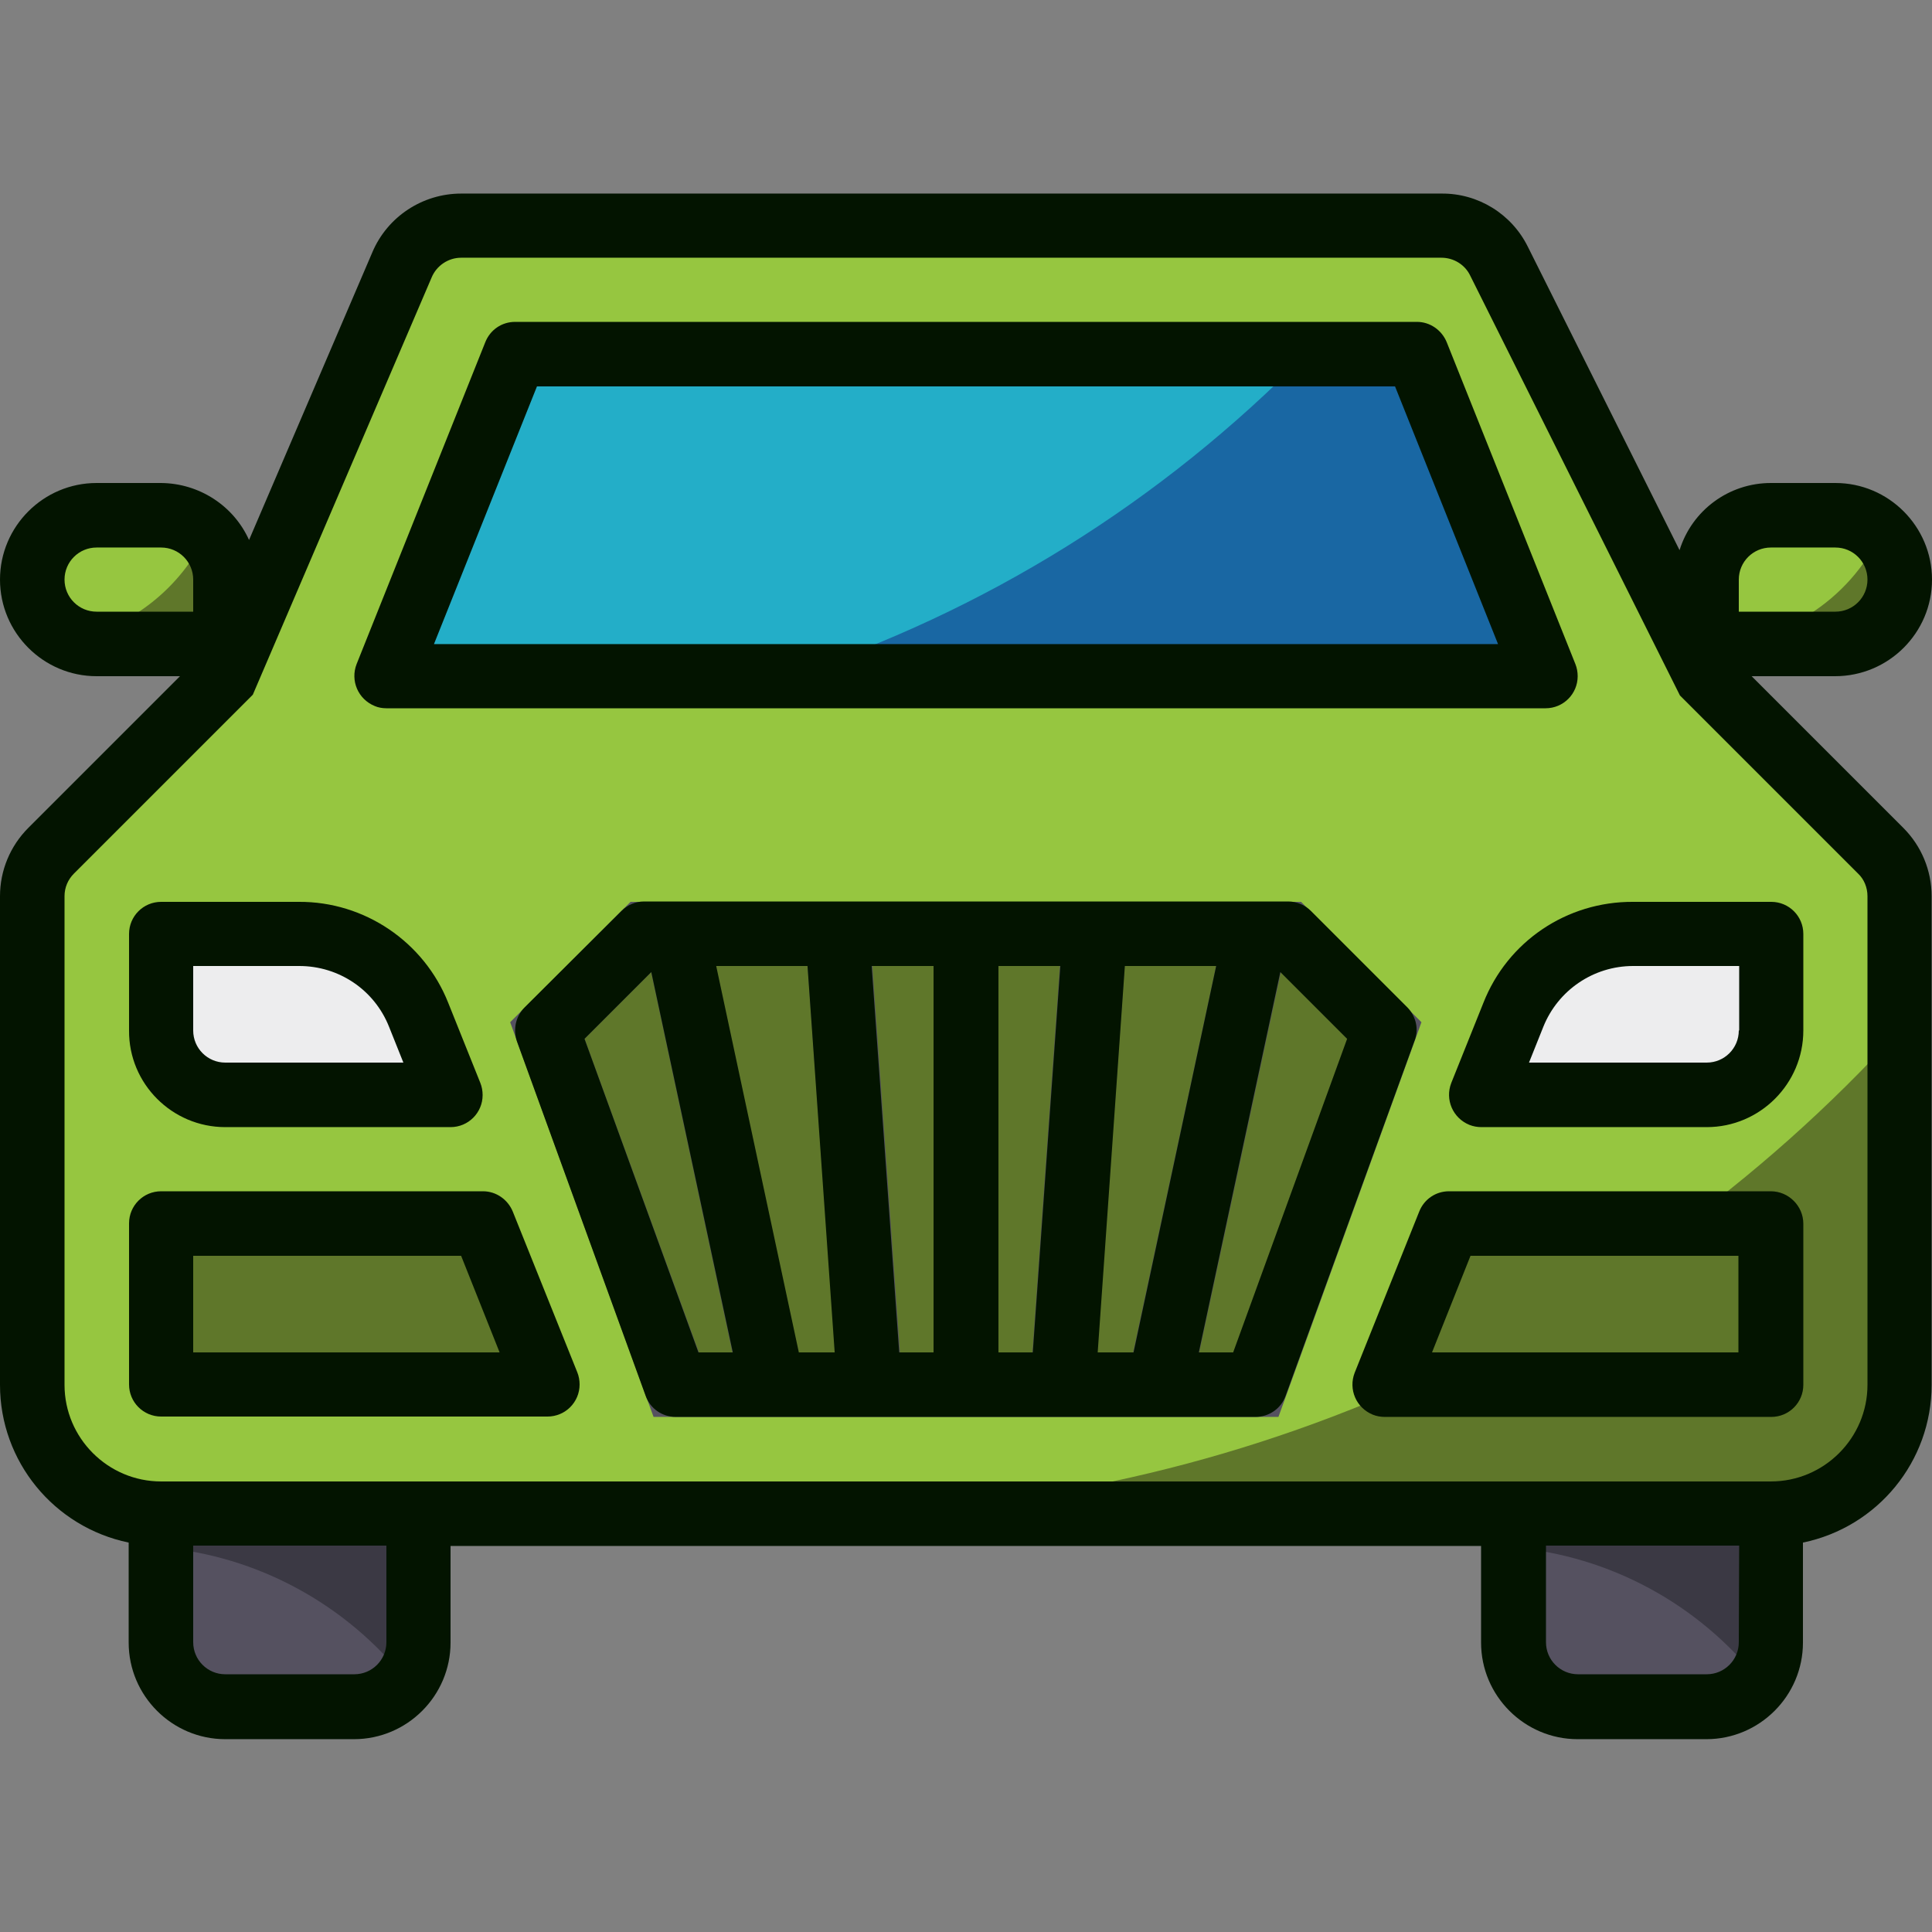 <?xml version="1.0" encoding="utf-8"?>
<!-- Generator: Adobe Illustrator 22.1.0, SVG Export Plug-In . SVG Version: 6.00 Build 0)  -->
<svg version="1.1" id="Capa_1" xmlns="http://www.w3.org/2000/svg" xmlns:xlink="http://www.w3.org/1999/xlink" x="0px" y="0px"
	 viewBox="0 0 512 512" style="enable-background:new 0 0 512 512;" xml:space="preserve">
<rect x="0" y="0" width="512" height="512" fill="#808080" stroke="none"/>
<style type="text/css">
	.st0{fill:#555160;}
	.st1{fill:#96C640;}
	.st2{fill:#5F772A;}
	.st3{fill:#EDEDEE;}
	.st4{fill:#23AEC8;}
	.st5{fill:#1967A3;}
	.st6{fill:#3B3944;}
	.st7{fill:#031400;}
</style>
<path class="st0" d="M42.7,401.1v34.1c0,9.4,7.6,17.1,17.1,17.1h34.1c9.4,0,17.1-7.6,17.1-17.1v-34.1L42.7,401.1L42.7,401.1z"/>
<g>
	<path class="st1" d="M59.7,179.2l-46.2,46.2c-3.2,3.2-5,7.5-5,12.1v129.5c0,18.9,15.3,34.1,34.1,34.1h426.7
		c18.9,0,34.1-15.3,34.1-34.1V237.5c0-4.5-1.8-8.9-5-12.1l-46.2-46.2l-55-110c-2.9-5.8-8.8-9.4-15.3-9.4H122.2
		c-6.8,0-13,4.1-15.7,10.3L59.7,179.2z"/>
	<path class="st1" d="M8.5,153.6L8.5,153.6c0,9.4,7.6,17.1,17.1,17.1h34.1v-17.1c0-9.4-7.6-17.1-17.1-17.1H25.6
		C16.2,136.5,8.5,144.2,8.5,153.6z"/>
	<path class="st1" d="M452.3,153.6v17.1h34.1c9.4,0,17.1-7.6,17.1-17.1l0,0c0-9.4-7.6-17.1-17.1-17.1h-17.1
		C459.9,136.5,452.3,144.2,452.3,153.6z"/>
</g>
<path class="st2" d="M213.3,401.1h256c18.9,0,34.1-15.3,34.1-34.1v-94C429.2,354.6,323.8,401.2,213.3,401.1z"/>
<g>
	<polygon class="st2" points="341.3,247.5 366.9,273.1 332.8,366.9 179.2,366.9 145.1,273.1 170.7,247.5 	"/>
	<polygon class="st2" points="145.1,366.9 128,324.3 42.7,324.3 42.7,366.9 	"/>
	<polygon class="st2" points="366.9,366.9 384,324.3 469.3,324.3 469.3,366.9 	"/>
</g>
<path class="st3" d="M42.7,273.1v-25.6h36.6c14,0,26.5,8.5,31.7,21.5l8.5,21.2H59.7C50.3,290.1,42.7,282.5,42.7,273.1z"/>
<g>
	
		<rect x="183.5" y="246.1" transform="matrix(0.978 -0.209 0.209 0.978 -60.1 47.047)" class="st0" width="17.1" height="122.2"/>
	
		<rect x="217.6" y="247.3" transform="matrix(0.998 -7.129680e-02 7.129680e-02 0.998 -21.328 16.905)" class="st0" width="17.1" height="119.8"/>
	<rect x="247.5" y="247.5" class="st0" width="17.1" height="119.5"/>
	
		<rect x="225.8" y="298.7" transform="matrix(7.099833e-02 -0.998 0.998 7.099833e-02 -41.082 570.342)" class="st0" width="119.7" height="17.1"/>
	
		<rect x="258.9" y="298.6" transform="matrix(0.21 -0.978 0.978 0.21 -47.526 555.534)" class="st0" width="122.2" height="17.1"/>
	<path class="st0" d="M338.8,375.5H173.2l-38-104.6l31.9-31.9h177.7l31.9,31.9L338.8,375.5z M185.2,358.4h141.7l30.2-83.1L337.8,256
		H174.2l-19.3,19.3L185.2,358.4z"/>
</g>
<polygon class="st4" points="136.5,93.9 375.5,93.9 409.6,179.2 102.4,179.2 "/>
<path class="st5" d="M346.1,93.9c-38.2,39-85.2,68.3-137.1,85.3h200.6l-34.1-85.3H346.1z"/>
<path class="st3" d="M469.3,273.1v-25.6h-36.6c-14,0-26.5,8.5-31.7,21.5l-8.5,21.2h59.7C461.7,290.1,469.3,282.5,469.3,273.1z"/>
<g>
	<path class="st2" d="M498.4,141.5c-8.5,17.8-26.4,29.2-46.2,29.2h34.1c9.4,0,17.1-7.6,17.1-17.1
		C503.5,149.1,501.6,144.7,498.4,141.5z"/>
	<path class="st2" d="M54.7,141.5c-6.8,14.3-19.8,24.6-35.3,28c2,0.8,4.1,1.2,6.2,1.2h34.1v-17.1C59.7,149.1,57.9,144.7,54.7,141.5z
		"/>
</g>
<path class="st6" d="M107.6,445.2c2.1-2.9,3.3-6.4,3.3-10v-34.1H42.7v9C68.2,412.3,91.7,425.1,107.6,445.2z"/>
<path class="st0" d="M401.1,401.1v34.1c0,9.4,7.6,17.1,17.1,17.1h34.1c9.4,0,17.1-7.6,17.1-17.1v-34.1L401.1,401.1L401.1,401.1z"/>
<path class="st6" d="M466,445.2c2.1-2.9,3.3-6.4,3.3-10v-34.1h-68.3v9C426.6,412.3,450.1,425.1,466,445.2z"/>
<path class="st7" d="M373,267l-25.6-25.6c-1.6-1.6-3.8-2.5-6-2.5H170.7c-2.3,0-4.4,0.9-6,2.5L139,267c-2.3,2.3-3.1,5.8-2,9
	l34.1,93.9c1.2,3.4,4.4,5.6,8,5.6h153.6c3.6,0,6.8-2.2,8-5.6l34.1-93.9C376.1,272.9,375.3,269.4,373,267z M231,256h16.4v102.4h-9.1
	L231,256z M221.2,358.4h-9.5L189.8,256h24.2L221.2,358.4z M264.5,256H281l-7.3,102.4h-9.1V256z M298.1,256h24.2l-21.9,102.4h-9.5
	L298.1,256z M154.9,275.3l17.7-17.7l21.6,100.8h-9.1L154.9,275.3z M326.8,358.4h-9.1l21.6-100.8l17.7,17.7L326.8,358.4z"/>
<path class="st7" d="M135.9,321.1c-1.3-3.2-4.4-5.4-7.9-5.4H42.7c-4.7,0-8.5,3.8-8.5,8.5v42.7c0,4.7,3.8,8.5,8.5,8.5h102.4
	c4.7,0,8.5-3.8,8.5-8.5c0-1.1-0.2-2.2-0.6-3.2L135.9,321.1z M51.2,358.4v-25.6h71l10.2,25.6H51.2z"/>
<path class="st7" d="M469.3,315.7H384c-3.5,0-6.6,2.1-7.9,5.4L359,363.8c-1.7,4.4,0.4,9.3,4.8,11.1c1,0.4,2.1,0.6,3.2,0.6h102.4
	c4.7,0,8.5-3.8,8.5-8.5v-42.7C477.9,319.6,474,315.7,469.3,315.7z M460.8,358.4h-81.3l10.2-25.6h71V358.4z"/>
<path class="st7" d="M393.1,265.8l-8.5,21.2c-1.7,4.4,0.4,9.3,4.8,11.1c1,0.4,2.1,0.6,3.2,0.6h59.7c14.1,0,25.6-11.5,25.6-25.6
	v-25.6c0-4.7-3.8-8.5-8.5-8.5h-36.6C415.2,238.9,399.5,249.5,393.1,265.8z M460.8,273.1c0,4.7-3.8,8.5-8.5,8.5h-47.1l3.8-9.5
	c3.9-9.7,13.3-16.1,23.8-16.1h28.1V273.1z"/>
<path class="st7" d="M59.7,298.7h59.7c4.7,0,8.5-3.8,8.5-8.5c0-1.1-0.2-2.2-0.6-3.2l-8.5-21.2c-6.4-16.2-22.2-26.9-39.6-26.8H42.7
	c-4.7,0-8.5,3.8-8.5,8.5v25.6C34.1,287.2,45.6,298.7,59.7,298.7z M51.2,256h28.1c10.5,0,19.9,6.3,23.8,16.1l3.8,9.5H59.7
	c-4.7,0-8.5-3.8-8.5-8.5C51.2,273.1,51.2,256,51.2,256z"/>
<path class="st7" d="M102.4,187.7h307.2c4.7,0,8.5-3.8,8.5-8.5c0-1.1-0.2-2.2-0.6-3.2l-34.1-85.3c-1.3-3.2-4.4-5.4-7.9-5.4H136.5
	c-3.5,0-6.6,2.1-7.9,5.4L94.5,176c-1.7,4.4,0.4,9.3,4.8,11.1C100.2,187.5,101.3,187.7,102.4,187.7z M142.3,102.4h227.4l27.3,68.3
	H115L142.3,102.4z"/>
<path class="st7" d="M512,153.6c0-14.1-11.5-25.6-25.6-25.6h-17.1c-11.1,0-20.9,7.2-24.2,17.8l-40.2-80.4
	c-4.3-8.7-13.2-14.2-22.9-14.1H122.2c-10.2,0-19.5,6.1-23.5,15.5l-32.7,76.3c-4.1-9.1-13.2-15-23.3-15.1H25.6
	C11.5,128,0,139.5,0,153.6s11.5,25.6,25.6,25.6h22.1L7.5,219.4C2.7,224.2,0,230.7,0,237.5v129.5c0,20.3,14.3,37.7,34.1,41.8v26.5
	c0,14.1,11.5,25.6,25.6,25.6h34.1c14.1,0,25.6-11.5,25.6-25.6v-25.6h273.1v25.6c0,14.1,11.5,25.6,25.6,25.6h34.1
	c14.1,0,25.6-11.5,25.6-25.6v-26.5c19.8-4.1,34.1-21.5,34.1-41.8V237.5c0-6.8-2.7-13.3-7.5-18.1l-40.2-40.2h22.1
	C500.5,179.2,512,167.7,512,153.6z M460.8,153.6c0-4.7,3.8-8.5,8.5-8.5h17.1c4.7,0,8.5,3.8,8.5,8.5s-3.8,8.5-8.5,8.5h-25.6V153.6z
	 M17.1,153.6c0-4.7,3.8-8.5,8.5-8.5h17.1c4.7,0,8.5,3.8,8.5,8.5v8.5H25.6C20.9,162.1,17.1,158.3,17.1,153.6z M102.4,435.2
	c0,4.7-3.8,8.5-8.5,8.5H59.7c-4.7,0-8.5-3.8-8.5-8.5v-25.6h51.2V435.2z M460.8,435.2c0,4.7-3.8,8.5-8.5,8.5h-34.1
	c-4.7,0-8.5-3.8-8.5-8.5v-25.6h51.2L460.8,435.2L460.8,435.2z M494.9,237.5v129.5c0,14.1-11.5,25.6-25.6,25.6H42.7
	c-14.1,0-25.6-11.5-25.6-25.6V237.5c0-2.3,0.9-4.4,2.5-6l47.4-47.4l47.4-110.6c1.3-3.1,4.4-5.2,7.8-5.2H382c3.2,0,6.2,1.8,7.6,4.7
	l55.6,111.3l47.2,47.2C494,233,494.9,235.2,494.9,237.5z"/>
</svg>

